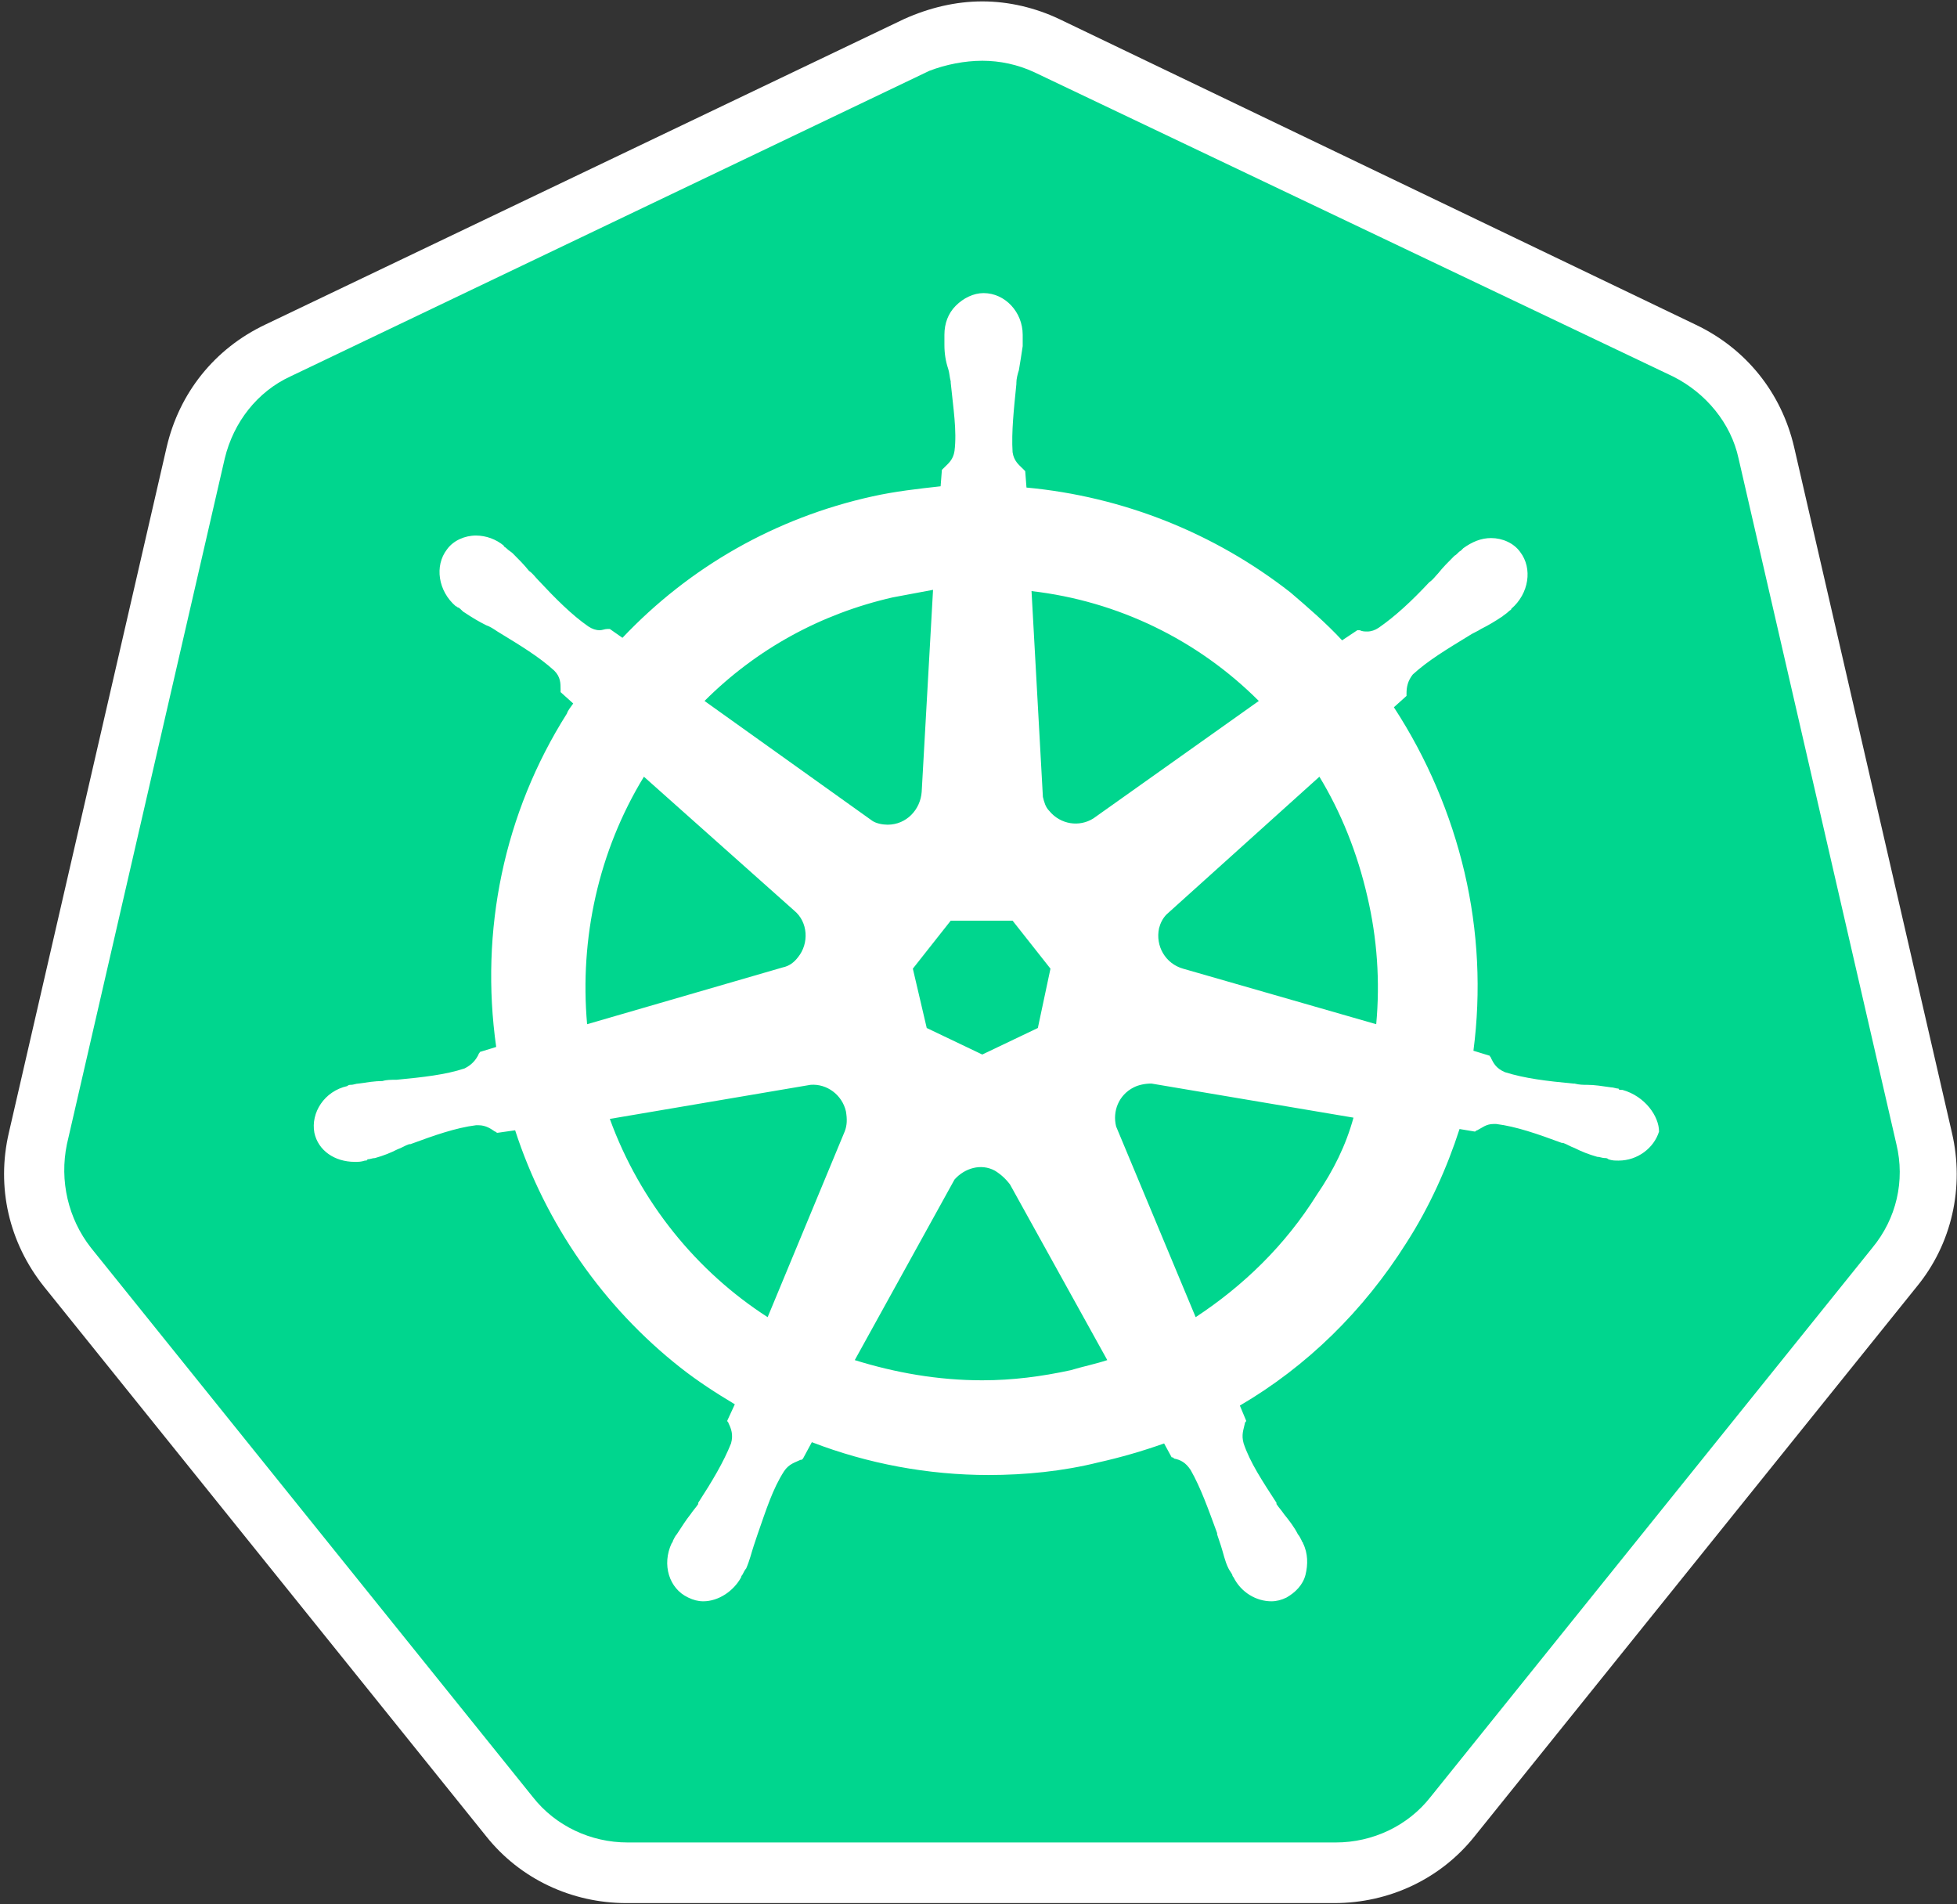 <svg width="2500" height="2432" viewBox="0 0 2500 2432" fill="none" xmlns="http://www.w3.org/2000/svg">
<rect x="0" y="0" width="2500" height="2432" fill="#333333" stroke="none"/>
<path d="M801.611 2392.11C743.545 2392.11 688.711 2366.31 651.611 2319.54L87.109 1617.92C50.01 1571.15 35.498 1511.48 50.01 1453.4L251.621 577.602C264.521 519.535 303.232 472.758 356.465 446.957L1172.59 56.625C1198.4 43.734 1227.43 37.279 1256.46 37.279C1285.5 37.279 1314.52 43.725 1340.33 56.635L2156.46 445.346C2209.69 471.146 2248.4 517.924 2261.3 575.99L2462.91 1451.79C2475.82 1509.86 2462.91 1569.54 2425.82 1616.31L1861.3 2317.92C1824.2 2363.08 1769.37 2390.5 1711.3 2390.5L801.631 2392.11H801.611Z" fill="#00D68E"/>
<path d="M1254.83 77.602C1277.42 77.602 1300 82.436 1320.97 92.113L2137.1 480.824C2179.03 501.791 2211.29 540.502 2220.97 585.668L2422.58 1461.47C2433.87 1508.25 2422.58 1556.63 2391.93 1593.72L1827.42 2295.35C1798.39 2332.44 1753.22 2353.4 1706.45 2353.4H801.611C754.833 2353.4 709.677 2332.44 680.644 2295.35L116.132 1593.72C87.099 1556.63 75.8 1508.25 85.488 1461.47L287.099 585.668C298.388 538.891 329.033 500.18 370.966 480.824L1187.11 90.512C1208.08 82.445 1232.27 77.611 1254.84 77.611L1254.83 77.602ZM1254.83 1.791C1220.97 1.791 1187.1 9.857 1154.83 24.369L338.71 414.701C274.189 445.346 229.033 501.791 212.9 571.146L11.289 1446.96C-4.834 1516.31 11.289 1587.28 56.455 1643.73L620.966 2345.35C664.521 2400.18 730.644 2430.82 799.999 2430.82H1704.83C1774.19 2430.82 1840.32 2400.18 1883.87 2345.35L2448.39 1643.72C2493.54 1588.89 2509.68 1516.31 2493.54 1446.95L2291.93 571.146C2275.81 501.791 2230.64 445.346 2166.13 414.701L1353.22 24.359C1322.58 9.857 1288.71 1.791 1254.83 1.791Z" fill="white"/>
<path d="M2072.58 1392.11C2070.97 1392.11 2070.97 1392.11 2072.58 1392.11H2070.97C2069.36 1392.11 2067.74 1392.11 2067.74 1390.5C2064.52 1390.5 2061.3 1388.89 2058.07 1388.89C2046.78 1387.28 2037.1 1385.67 2027.42 1385.67C2022.58 1385.67 2017.74 1385.67 2011.29 1384.05H2009.68C1975.81 1380.82 1948.39 1377.6 1922.58 1369.54C1911.29 1364.69 1908.07 1358.25 1904.83 1351.79C1904.83 1350.18 1903.22 1350.18 1903.22 1348.57L1882.26 1342.12C1892.16 1266.25 1888.34 1189.21 1870.97 1114.69C1853.36 1039.55 1822.79 968.053 1780.65 903.402L1796.78 888.891V885.668C1796.78 877.602 1798.39 869.535 1804.83 861.469C1824.19 843.725 1848.39 829.213 1877.42 811.469C1882.26 808.246 1887.09 806.635 1891.93 803.402C1901.61 798.568 1909.68 793.734 1919.36 787.279C1920.97 785.668 1924.19 784.057 1927.42 780.834C1929.03 779.213 1930.65 779.213 1930.65 777.602C1953.22 758.246 1958.07 725.99 1941.93 705.014C1933.87 693.725 1919.36 687.279 1904.83 687.279C1891.94 687.279 1880.65 692.113 1869.36 700.18L1866.13 703.402C1862.91 705.014 1861.29 708.246 1858.07 709.857C1850 717.924 1843.55 724.369 1837.1 732.436C1833.88 735.658 1830.65 740.502 1825.81 743.725C1803.22 767.924 1782.26 787.279 1761.29 801.791C1756.46 805.014 1751.62 806.635 1746.78 806.635C1743.56 806.635 1740.32 806.635 1737.1 805.014H1733.88L1714.51 817.924C1693.55 795.346 1670.97 775.99 1648.39 756.635C1551.17 680.64 1434.16 634.172 1311.29 622.758L1309.68 601.791L1306.46 598.568C1301.61 593.725 1295.17 588.891 1293.55 577.602C1291.93 551.791 1295.17 522.758 1298.39 490.502V488.891C1298.39 484.047 1300 477.602 1301.61 472.758C1303.22 463.09 1304.83 453.402 1306.46 442.113V427.602C1306.46 398.568 1283.87 374.379 1256.46 374.379C1243.55 374.379 1230.65 380.824 1220.97 390.502C1211.3 400.18 1206.46 413.08 1206.46 427.602V440.502C1206.46 451.791 1208.07 461.469 1211.29 471.146C1212.9 475.99 1212.9 480.824 1214.51 487.279V488.891C1217.73 521.146 1222.58 550.18 1219.36 575.99C1217.74 587.279 1211.29 592.113 1206.46 596.957L1203.23 600.18L1201.61 621.146C1172.58 624.369 1143.55 627.592 1114.51 634.047C990.323 661.469 880.645 724.379 795.167 814.691L779.034 803.402H775.811C772.588 803.402 769.356 805.014 766.133 805.014C761.29 805.014 756.456 803.402 751.612 800.18C730.645 785.668 709.678 764.691 687.1 740.502C683.878 737.279 680.655 732.436 675.811 729.213C669.356 721.146 662.901 714.691 654.835 706.635C653.223 705.014 650.001 703.412 646.778 700.18C645.167 698.568 643.555 698.568 643.555 696.957C633.562 688.701 621.029 684.142 608.067 684.047C593.545 684.047 579.034 690.502 570.967 701.791C554.835 722.758 559.678 755.014 582.256 774.369C583.868 774.369 583.868 775.99 585.479 775.99C588.702 777.602 590.323 780.824 593.545 782.436C603.223 788.881 611.29 793.725 620.967 798.568C625.811 800.18 630.645 803.402 635.489 806.635C664.512 824.369 688.711 838.891 708.067 856.635C716.133 864.691 716.133 872.758 716.133 880.824V884.047L732.256 898.568C729.034 903.402 725.811 906.635 724.19 911.469C643.545 1038.89 612.901 1188.89 633.868 1337.28L612.901 1343.72C612.901 1345.35 611.29 1345.35 611.29 1346.95C608.067 1353.4 603.223 1359.86 593.545 1364.69C569.356 1372.76 540.323 1375.99 506.456 1379.21H504.835C500.001 1379.21 493.545 1379.21 488.712 1380.82C479.034 1380.82 469.356 1382.44 458.067 1384.05C454.844 1384.05 451.622 1385.67 448.389 1385.67C446.778 1385.67 445.167 1385.67 443.545 1387.28C414.512 1393.72 396.768 1421.15 401.612 1446.95C406.456 1469.54 427.422 1484.06 453.223 1484.06C458.067 1484.06 461.29 1484.06 466.133 1482.44C467.745 1482.44 469.356 1482.44 469.356 1480.82C472.579 1480.82 475.801 1479.21 479.024 1479.21C490.323 1475.99 498.389 1472.77 508.067 1467.92C512.901 1466.31 517.735 1463.08 522.579 1461.48H524.19C554.835 1450.18 582.256 1440.5 608.067 1437.28H611.29C620.967 1437.28 627.422 1442.11 632.256 1445.35C633.868 1445.35 633.868 1446.96 635.479 1446.96L658.067 1443.73C696.778 1563.08 770.967 1669.54 869.356 1746.96C891.934 1764.69 914.512 1779.21 938.711 1793.73L929.034 1814.69C929.034 1816.31 930.645 1816.31 930.645 1817.91C933.868 1824.37 937.09 1832.44 933.868 1843.72C924.2 1867.92 909.678 1892.11 891.934 1919.54V1921.15C888.711 1925.99 885.489 1929.21 882.266 1934.05C875.811 1942.11 870.967 1950.18 864.512 1959.86C862.901 1961.47 861.29 1964.69 859.678 1967.92C859.678 1969.54 858.067 1971.15 858.067 1971.15C845.167 1998.57 854.844 2029.21 879.034 2040.5C885.479 2043.72 891.934 2045.35 898.389 2045.35C917.745 2045.35 937.1 2032.44 946.778 2014.69C946.778 2013.08 948.389 2011.47 948.389 2011.47C950.001 2008.25 951.612 2005.02 953.223 2003.4C958.067 1992.11 959.678 1984.05 962.901 1974.37L967.745 1959.86C979.034 1927.6 987.1 1901.79 1001.61 1879.21C1008.06 1869.54 1016.13 1867.92 1022.58 1864.69C1024.19 1864.69 1024.19 1864.69 1025.8 1863.08L1037.1 1842.11C1108.07 1869.54 1185.49 1884.05 1262.9 1884.05C1309.68 1884.05 1358.07 1879.21 1403.23 1867.92C1431.65 1861.57 1459.66 1853.49 1487.1 1843.72L1496.77 1861.47C1498.39 1861.47 1498.39 1861.47 1500 1863.08C1508.07 1864.69 1514.51 1867.92 1520.97 1877.6C1533.87 1900.18 1543.55 1927.6 1554.83 1958.25V1959.86L1559.68 1974.37C1562.9 1984.05 1564.51 1993.72 1569.35 2003.4C1570.97 2006.63 1572.58 2008.25 1574.19 2011.47C1574.19 2013.08 1575.81 2014.69 1575.81 2014.69C1585.48 2034.05 1604.83 2045.35 1624.19 2045.35C1630.65 2045.35 1637.1 2043.72 1643.55 2040.5C1654.83 2034.06 1664.51 2024.37 1667.74 2011.47C1670.97 1998.57 1670.97 1984.05 1664.52 1971.15C1664.52 1969.54 1662.9 1969.54 1662.9 1967.92C1661.29 1964.7 1659.68 1961.48 1658.07 1959.86C1653.22 1950.18 1646.78 1942.11 1640.32 1934.05C1637.1 1929.21 1633.88 1925.99 1630.65 1921.16V1919.54C1612.9 1892.11 1596.77 1867.92 1588.71 1843.72C1585.49 1832.44 1588.71 1825.99 1590.32 1817.92C1590.32 1816.31 1591.93 1816.31 1591.93 1814.7L1583.87 1795.35C1669.36 1745.35 1741.93 1674.37 1796.78 1587.28C1825.81 1542.11 1848.39 1492.11 1864.51 1442.11L1883.87 1445.34C1885.49 1445.34 1885.49 1443.72 1887.09 1443.72C1893.55 1440.5 1898.39 1435.67 1908.07 1435.67H1911.29C1937.1 1438.89 1964.51 1448.56 1995.17 1459.86H1996.78C2001.61 1461.47 2006.45 1464.69 2011.29 1466.3C2020.97 1471.15 2029.03 1474.37 2040.32 1477.6C2043.55 1477.6 2046.77 1479.21 2050 1479.21C2051.61 1479.21 2053.22 1479.21 2054.83 1480.82C2059.68 1482.44 2062.9 1482.44 2067.74 1482.44C2091.93 1482.44 2112.9 1466.31 2119.36 1445.35C2119.36 1425.99 2101.61 1400.18 2072.58 1392.12V1392.11ZM1325.8 1313.08L1254.83 1346.96L1183.87 1313.08L1166.13 1237.28L1214.51 1175.99H1293.55L1341.93 1237.28L1325.81 1313.08H1325.8ZM1746.78 1145.35C1759.29 1198.68 1763.1 1253.69 1758.07 1308.24L1511.29 1237.28C1488.71 1230.83 1475.81 1208.25 1480.65 1185.67C1482.26 1179.21 1485.49 1172.76 1490.32 1167.92L1685.49 992.113C1712.9 1037.28 1733.87 1088.9 1746.78 1145.35ZM1608.07 895.346L1396.78 1045.35C1379.03 1056.63 1354.83 1053.4 1340.32 1035.67C1335.49 1030.82 1333.88 1024.37 1332.26 1017.92L1317.74 755.014C1427.59 767.662 1529.92 817.124 1608.07 895.346ZM1140.32 763.07C1158.07 759.848 1174.19 756.625 1191.93 753.402L1177.42 1011.46C1175.81 1034.04 1158.07 1053.39 1133.87 1053.39C1127.42 1053.39 1119.36 1051.78 1114.51 1048.56L900.001 895.346C966.133 829.213 1048.39 784.037 1140.32 763.07ZM822.579 992.104L1014.51 1163.07C1032.26 1177.59 1033.87 1205 1019.36 1222.75C1014.51 1229.19 1008.07 1234.04 1000 1235.66L750.001 1308.24C740.323 1198.56 764.512 1087.27 822.579 992.104ZM779.024 1429.2L1035.49 1385.65C1056.46 1384.04 1075.81 1398.56 1080.65 1419.53C1082.26 1429.19 1082.26 1437.27 1079.03 1445.34L980.645 1682.43C890.323 1624.36 817.735 1535.65 779.024 1429.2ZM1367.74 1750.17C1330.65 1758.24 1293.55 1763.07 1254.83 1763.07C1198.39 1763.07 1143.55 1753.4 1091.94 1737.27L1219.36 1506.62C1232.26 1492.1 1253.22 1485.66 1270.97 1495.34C1278.5 1499.95 1285.07 1505.97 1290.32 1513.07L1414.51 1737.27C1400 1742.1 1383.87 1745.34 1367.73 1750.17H1367.74ZM1682.26 1525.98C1641.93 1590.49 1588.7 1642.1 1527.42 1682.43L1425.81 1438.87C1420.97 1419.53 1429.03 1398.56 1448.39 1388.87C1454.83 1385.65 1462.9 1384.04 1470.97 1384.04L1729.03 1427.59C1719.36 1463.07 1703.22 1495.34 1682.26 1525.98Z" fill="white"/>
</svg>
